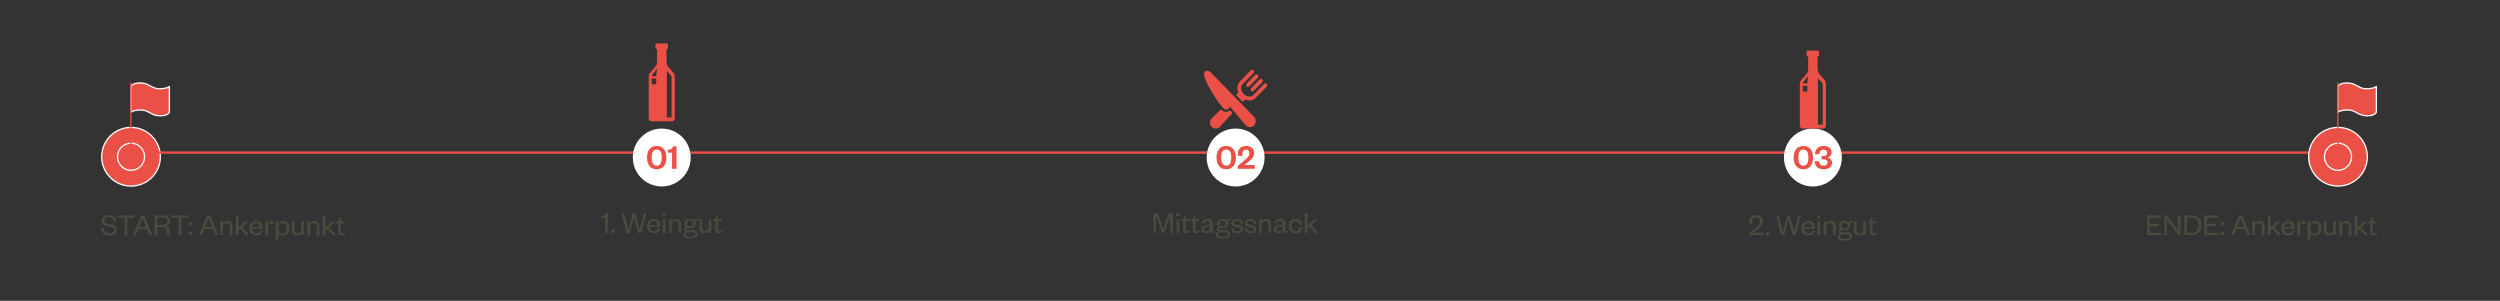<?xml version="1.0" encoding="utf-8"?>
<!-- Generator: Adobe Illustrator 26.5.0, SVG Export Plug-In . SVG Version: 6.00 Build 0)  -->
<svg version="1.1" id="Ebene_1" xmlns="http://www.w3.org/2000/svg" xmlns:xlink="http://www.w3.org/1999/xlink" x="0px" y="0px"
	 viewBox="0 0 1920 231" style="enable-background:new 0 0 1920 231;" xml:space="preserve">
<rect x="0" y="0" width="1920" height="231" fill="#333333" stroke="none"/>
<style type="text/css">
	.st0{fill:#474C3E;}
	.st1{fill:#EA5045;}
	.st2{fill:none;stroke:#FFFFFF;}
	.st3{fill:none;stroke:#FFFFFF;stroke-linecap:round;stroke-linejoin:round;}
	.st4{fill:none;stroke:#EA5045;stroke-linecap:round;stroke-linejoin:round;}
	.st5{fill:none;stroke:#EA5045;stroke-width:1.836;stroke-linecap:round;stroke-linejoin:round;}
	.st6{fill:#FFFFFF;}
</style>
<g>
	<path class="st0" d="M79.47,175.02c0.12,2.76,2.01,4.17,4.55,4.17c2.25,0,3.66-0.96,3.66-2.61c0-1.39-0.91-2.06-2.87-2.44
		l-2.99-0.57c-2.23-0.43-3.76-1.63-3.76-3.98c0-2.63,2.08-4.43,5.39-4.43c3.79,0,5.97,2.01,5.99,5.41l-1.89,0.09
		c-0.07-2.49-1.58-3.9-4.07-3.9c-2.18,0-3.4,1.03-3.4,2.71c0,1.48,0.98,1.96,2.73,2.3l2.73,0.53c2.76,0.53,4.15,1.72,4.15,4.15
		c0,2.78-2.4,4.38-5.65,4.38c-3.71,0-6.42-2.04-6.42-5.68L79.47,175.02z"/>
	<path class="st0" d="M95.7,180.53v-13.37h-5.49v-1.72h13.13v1.72h-5.58v13.37H95.7z"/>
	<path class="st0" d="M110.71,165.44l6.28,15.09h-2.2l-1.82-4.43h-6.87l-1.77,4.43h-2.04l6.16-15.09H110.71z M106.74,174.45h5.56
		l-2.76-6.71h-0.1L106.74,174.45z"/>
	<path class="st0" d="M128.6,180.53c-0.29-0.41-0.5-1.51-0.62-3.28c-0.1-1.68-0.89-2.8-2.95-2.8h-4.26v6.09h-2.04v-15.09h6.13
		c3.83,0,5.68,1.77,5.68,4.46c0,2.32-1.58,3.54-3.43,3.76c1.85,0.36,2.73,1.48,2.88,3.26c0.19,2.2,0.26,3.07,0.77,3.62H128.6z
		 M124.74,172.79c2.56,0,3.71-0.96,3.71-2.83c0-1.72-1.15-2.83-3.71-2.83h-3.98v5.65H124.74z"/>
	<path class="st0" d="M137.1,180.53v-13.37h-5.49v-1.72h13.13v1.72h-5.58v13.37H137.1z"/>
	<path class="st0" d="M144.97,170.54h2.39v2.4h-2.39V170.54z M144.97,178.14h2.39v2.39h-2.39V178.14z"/>
	<path class="st0" d="M161.3,165.44l6.28,15.09h-2.2l-1.82-4.43h-6.87l-1.77,4.43h-2.04l6.16-15.09H161.3z M157.32,174.45h5.56
		l-2.76-6.71h-0.1L157.32,174.45z"/>
	<path class="st0" d="M171.21,180.53h-1.99v-10.47h1.99v1.87c0.5-1.27,1.92-2.15,3.47-2.15c2.73,0,3.83,1.82,3.83,4.26v6.49h-1.99
		v-6.32c0-1.75-0.84-2.85-2.49-2.85c-1.58,0-2.83,1.25-2.83,3.16V180.53z"/>
	<path class="st0" d="M183.09,180.53h-1.99v-15.09h1.99v9.37l5.27-4.74h2.49l-4.82,4.29l5.03,6.18h-2.35l-4.17-5.08l-1.46,1.29
		V180.53z"/>
	<path class="st0" d="M201.69,177.01c-0.53,2.37-2.27,3.81-4.89,3.81c-3.11,0-5.39-2.11-5.39-5.36c0-3.31,2.28-5.68,5.29-5.68
		c3.33,0,5.03,2.37,5.03,5.22v0.79h-8.34c0.1,2.04,1.56,3.47,3.43,3.47c1.75,0,2.78-0.84,3.21-2.44L201.69,177.01z M199.7,174.5
		c-0.07-1.68-1.01-3.21-2.99-3.21c-1.89,0-3.02,1.48-3.26,3.21H199.7z"/>
	<path class="st0" d="M210.04,172.05c-0.57-0.31-0.98-0.43-1.63-0.43c-1.51,0-2.64,1.37-2.64,3.38v5.53h-1.99v-10.47h1.99v2.13
		c0.38-1.2,1.46-2.42,2.97-2.42c0.65,0,1.13,0.17,1.48,0.48L210.04,172.05z"/>
	<path class="st0" d="M213.71,184.56h-1.99v-14.49h1.99v2.2c0.46-1.3,1.8-2.49,3.76-2.49c3.09,0,4.79,2.44,4.79,5.53
		c0,3.09-1.7,5.51-4.79,5.51c-1.96,0-3.31-1.17-3.76-2.47V184.56z M213.66,175.6c0,2.3,1.46,3.64,3.36,3.64
		c2.06,0,3.18-1.53,3.18-3.93c0-2.4-1.13-3.93-3.18-3.93c-1.89,0-3.36,1.34-3.36,3.62V175.6z"/>
	<path class="st0" d="M231.35,170.06h1.99v10.47h-1.99v-1.84c-0.5,1.25-1.85,2.13-3.43,2.13c-2.73,0-3.74-1.8-3.74-4.24v-6.52h1.99
		v6.32c0,1.75,0.77,2.88,2.42,2.88c1.56,0,2.76-1.25,2.76-3.19V170.06z"/>
	<path class="st0" d="M238.05,180.53h-1.99v-10.47h1.99v1.87c0.5-1.27,1.92-2.15,3.47-2.15c2.73,0,3.83,1.82,3.83,4.26v6.49h-1.99
		v-6.32c0-1.75-0.84-2.85-2.49-2.85c-1.58,0-2.83,1.25-2.83,3.16V180.53z"/>
	<path class="st0" d="M249.93,180.53h-1.99v-15.09h1.99v9.37l5.27-4.74h2.49l-4.81,4.29l5.03,6.18h-2.35l-4.17-5.08l-1.46,1.29
		V180.53z"/>
	<path class="st0" d="M259.77,171.5h-1.58v-1.08l0.67-0.12c0.98-0.19,1.2-0.67,1.44-1.68l0.31-1.46h1.13v2.9h2.95v1.44h-2.95v6.35
		c0,0.93,0.38,1.37,1.29,1.37c0.67,0,1.36-0.29,1.96-0.62v1.34c-0.77,0.57-1.53,0.89-2.68,0.89c-1.48,0-2.54-0.69-2.54-2.73V171.5z"
		/>
</g>
<g>
	<path class="st1" d="M100.63,142.91c12.44,0,22.53-10.09,22.53-22.53c0-12.44-10.09-22.53-22.53-22.53S78.1,107.94,78.1,120.38
		C78.1,132.82,88.18,142.91,100.63,142.91"/>
	<path class="st2" d="M100.63,142.91c12.44,0,22.53-10.09,22.53-22.53c0-12.44-10.09-22.53-22.53-22.53S78.1,107.94,78.1,120.38
		C78.1,132.82,88.18,142.91,100.63,142.91z"/>
	<path class="st1" d="M100.63,130.79c5.75,0,10.41-4.66,10.41-10.41c0-5.75-4.66-10.41-10.41-10.41s-10.41,4.66-10.41,10.41
		C90.22,126.13,94.88,130.79,100.63,130.79"/>
	<path class="st2" d="M100.63,130.79c5.75,0,10.41-4.66,10.41-10.41c0-5.75-4.66-10.41-10.41-10.41s-10.41,4.66-10.41,10.41
		C90.22,126.13,94.88,130.79,100.63,130.79z"/>
	<path class="st1" d="M130.09,86.2v-7.56v-4.63v-7.56c0,0-2.03,1.74-7.84,1.74c-5.8,0-7.69-4.5-14.65-4.5
		c-6.09,0-7.11,2.76-7.11,2.76v7.56v4.63v7.56c0,0,2.03-1.74,7.84-1.74s7.69,4.5,14.65,4.5C129.08,88.96,130.09,86.2,130.09,86.2"/>
	<path class="st3" d="M130.09,86.2v-7.56v-4.63v-7.56c0,0-2.03,1.74-7.84,1.74c-5.8,0-7.69-4.5-14.65-4.5
		c-6.09,0-7.11,2.76-7.11,2.76v7.56v4.63v7.56c0,0,2.03-1.74,7.84-1.74s7.69,4.5,14.65,4.5C129.08,88.96,130.09,86.2,130.09,86.2z"
		/>
	<line class="st4" x1="100.49" y1="63.81" x2="100.49" y2="113.23"/>
</g>
<g>
	<path class="st0" d="M1659.9,180.53h-10.76v-15.09h10.54v1.72h-8.53v4.74h6.78v1.7h-6.78v5.2h8.74V180.53z"/>
	<path class="st0" d="M1672.69,176.99v-11.55h1.94v15.09h-1.65l-8.77-12.12v12.12h-1.94v-15.09h2.16L1672.69,176.99z"/>
	<path class="st0" d="M1677.54,165.44h5.46c4.74,0,7.74,2.83,7.74,7.55s-3,7.55-7.74,7.55h-5.46V165.44z M1682.89,178.83
		c3.69,0,5.7-2.18,5.7-5.85s-2.01-5.85-5.7-5.85h-3.26v11.69H1682.89z"/>
	<path class="st0" d="M1703.69,180.53h-10.76v-15.09h10.54v1.72h-8.53v4.74h6.78v1.7h-6.78v5.2h8.74V180.53z"/>
	<path class="st0" d="M1705.56,170.54h2.39v2.4h-2.39V170.54z M1705.56,178.14h2.39v2.39h-2.39V178.14z"/>
	<path class="st0" d="M1721.89,165.44l6.28,15.09h-2.2l-1.82-4.43h-6.87l-1.77,4.43h-2.03l6.16-15.09H1721.89z M1717.91,174.45h5.56
		l-2.76-6.71h-0.1L1717.91,174.45z"/>
	<path class="st0" d="M1731.8,180.53h-1.99v-10.47h1.99v1.87c0.5-1.27,1.92-2.15,3.47-2.15c2.73,0,3.83,1.82,3.83,4.26v6.49h-1.99
		v-6.32c0-1.75-0.84-2.85-2.49-2.85c-1.58,0-2.83,1.25-2.83,3.16V180.53z"/>
	<path class="st0" d="M1743.67,180.53h-1.99v-15.09h1.99v9.37l5.27-4.74h2.49l-4.82,4.29l5.03,6.18h-2.35l-4.17-5.08l-1.46,1.29
		V180.53z"/>
	<path class="st0" d="M1762.25,177.01c-0.52,2.37-2.27,3.81-4.89,3.81c-3.11,0-5.39-2.11-5.39-5.36c0-3.31,2.27-5.68,5.29-5.68
		c3.33,0,5.03,2.37,5.03,5.22v0.79h-8.34c0.1,2.04,1.56,3.47,3.43,3.47c1.75,0,2.78-0.84,3.21-2.44L1762.25,177.01z M1760.26,174.5
		c-0.07-1.68-1.01-3.21-2.99-3.21c-1.89,0-3.02,1.48-3.26,3.21H1760.26z"/>
	<path class="st0" d="M1770.61,172.05c-0.57-0.31-0.98-0.43-1.63-0.43c-1.51,0-2.64,1.37-2.64,3.38v5.53h-1.99v-10.47h1.99v2.13
		c0.38-1.2,1.46-2.42,2.97-2.42c0.64,0,1.13,0.17,1.48,0.48L1770.61,172.05z"/>
	<path class="st0" d="M1774.27,184.56h-1.99v-14.49h1.99v2.2c0.45-1.3,1.8-2.49,3.76-2.49c3.09,0,4.79,2.44,4.79,5.53
		c0,3.09-1.7,5.51-4.79,5.51c-1.96,0-3.31-1.17-3.76-2.47V184.56z M1774.22,175.6c0,2.3,1.46,3.64,3.36,3.64
		c2.06,0,3.18-1.53,3.18-3.93c0-2.4-1.13-3.93-3.18-3.93c-1.89,0-3.36,1.34-3.36,3.62V175.6z"/>
	<path class="st0" d="M1791.91,170.06h1.99v10.47h-1.99v-1.84c-0.5,1.25-1.84,2.13-3.43,2.13c-2.73,0-3.73-1.8-3.73-4.24v-6.52h1.99
		v6.32c0,1.75,0.76,2.88,2.42,2.88c1.56,0,2.76-1.25,2.76-3.19V170.06z"/>
	<path class="st0" d="M1798.61,180.53h-1.99v-10.47h1.99v1.87c0.5-1.27,1.92-2.15,3.47-2.15c2.73,0,3.83,1.82,3.83,4.26v6.49h-1.99
		v-6.32c0-1.75-0.84-2.85-2.49-2.85c-1.58,0-2.83,1.25-2.83,3.16V180.53z"/>
	<path class="st0" d="M1810.49,180.53h-1.99v-15.09h1.99v9.37l5.27-4.74h2.49l-4.81,4.29l5.03,6.18h-2.35l-4.17-5.08l-1.46,1.29
		V180.53z"/>
	<path class="st0" d="M1820.33,171.5h-1.58v-1.08l0.67-0.12c0.98-0.19,1.2-0.67,1.44-1.68l0.31-1.46h1.13v2.9h2.95v1.44h-2.95v6.35
		c0,0.93,0.38,1.37,1.29,1.37c0.67,0,1.37-0.29,1.96-0.62v1.34c-0.76,0.57-1.53,0.89-2.68,0.89c-1.49,0-2.54-0.69-2.54-2.73V171.5z"
		/>
</g>
<line class="st5" x1="119.9" y1="117.18" x2="1806.65" y2="117.18"/>
<g>
	<g>
		<path class="st0" d="M892.49,178.85l-4.58-12.98h-0.1v12.98h-1.94v-15.09h3.33l4.24,12.29h0.07l4.02-12.29h3.28v15.09h-2.08
			v-12.98h-0.1l-4.41,12.98H892.49z"/>
		<path class="st0" d="M903.59,163.76h2.06v2.25h-2.06V163.76z M905.63,168.39v10.47h-1.99v-10.47H905.63z"/>
		<path class="st0" d="M908.69,169.82h-1.58v-1.08l0.67-0.12c0.98-0.19,1.2-0.67,1.44-1.68l0.31-1.46h1.13v2.9h2.95v1.44h-2.95v6.35
			c0,0.93,0.38,1.37,1.29,1.37c0.67,0,1.37-0.29,1.97-0.62v1.34c-0.77,0.57-1.53,0.89-2.69,0.89c-1.48,0-2.54-0.69-2.54-2.73V169.82
			z"/>
		<path class="st0" d="M916.02,169.82h-1.58v-1.08l0.67-0.12c0.98-0.19,1.2-0.67,1.44-1.68l0.31-1.46h1.13v2.9h2.95v1.44h-2.95v6.35
			c0,0.93,0.38,1.37,1.29,1.37c0.67,0,1.37-0.29,1.96-0.62v1.34c-0.76,0.57-1.53,0.89-2.68,0.89c-1.49,0-2.54-0.69-2.54-2.73V169.82
			z"/>
		<path class="st0" d="M931.42,176.79c0,0.55,0.31,0.81,0.82,0.81c0.24,0,0.62-0.07,0.91-0.24v1.08c-0.36,0.36-0.79,0.62-1.6,0.62
			c-1.08,0-1.84-0.81-1.96-2.06c-0.57,1.22-2.06,2.13-3.76,2.13c-2.04,0-3.35-1.1-3.35-2.9c0-1.99,1.7-2.8,4.22-3.3l2.83-0.58v-0.4
			c0-1.44-0.84-2.32-2.3-2.32c-1.51,0-2.32,0.89-2.64,2.11l-1.77-0.24c0.41-1.96,1.96-3.4,4.43-3.4c2.64,0,4.19,1.34,4.19,4V176.79z
			 M929.5,173.68l-2.35,0.5c-1.65,0.36-2.71,0.67-2.71,1.94c0,0.89,0.6,1.56,1.8,1.56c1.84,0,3.26-1.39,3.26-3.5V173.68z"/>
		<path class="st0" d="M938.91,175.21c-0.86,0-1.65-0.14-2.3-0.43c-0.36,0.21-0.69,0.55-0.69,1.03c0,0.57,0.36,0.91,1.27,0.91h4.09
			c2.27,0,3.47,1.2,3.47,2.83c0,2.61-2.92,3.62-6.04,3.62c-2.83,0-5.17-0.89-5.17-2.83c0-1.2,0.86-1.96,2.15-2.2
			c-0.96-0.31-1.39-1.01-1.39-1.8c0-0.91,0.65-1.56,1.58-1.96c-0.86-0.62-1.36-1.56-1.36-2.71c0-2.2,1.82-3.57,4.38-3.57
			c1.32,0,2.49,0.41,3.28,1.08c0.55-0.84,1.53-1.44,2.66-1.44v1.73c-0.69,0-1.49,0.17-2.01,0.43c0.31,0.5,0.5,1.1,0.5,1.77
			C943.34,173.85,941.5,175.21,938.91,175.21z M938.72,181.85c2.39,0,4.12-0.57,4.12-2.08c0-0.96-0.79-1.3-2.01-1.3h-3.38
			c-1.08,0-2.01,0.36-2.01,1.49C935.44,181.27,936.78,181.85,938.72,181.85z M938.93,169.39c-1.46,0-2.37,0.81-2.37,2.3
			c0,1.44,0.91,2.25,2.37,2.25c1.49,0,2.39-0.81,2.39-2.25C941.33,170.21,940.42,169.39,938.93,169.39z"/>
		<path class="st0" d="M947.12,175.21c0.19,1.6,1.32,2.47,3.11,2.47c1.39,0,2.42-0.5,2.42-1.56c0-0.98-0.69-1.32-1.99-1.56
			l-1.77-0.31c-1.96-0.31-3.14-1.15-3.14-2.95c0-1.92,1.61-3.21,4.02-3.21c2.78,0,4.41,1.29,4.6,3.71l-1.6,0.1
			c-0.24-1.6-1.22-2.35-3-2.35c-1.32,0-2.18,0.6-2.18,1.56c0,0.84,0.52,1.27,1.6,1.46l1.96,0.31c2.11,0.36,3.35,1.15,3.35,3.04
			c0,2.08-1.84,3.21-4.29,3.21c-2.61,0-4.6-1.22-4.79-3.81L947.12,175.21z"/>
		<path class="st0" d="M957.49,175.21c0.19,1.6,1.32,2.47,3.11,2.47c1.39,0,2.42-0.5,2.42-1.56c0-0.98-0.69-1.32-1.99-1.56
			l-1.77-0.31c-1.96-0.31-3.14-1.15-3.14-2.95c0-1.92,1.6-3.21,4.02-3.21c2.78,0,4.41,1.29,4.6,3.71l-1.61,0.1
			c-0.24-1.6-1.22-2.35-2.99-2.35c-1.32,0-2.18,0.6-2.18,1.56c0,0.84,0.53,1.27,1.61,1.46l1.96,0.31c2.11,0.36,3.35,1.15,3.35,3.04
			c0,2.08-1.85,3.21-4.29,3.21c-2.61,0-4.6-1.22-4.79-3.81L957.49,175.21z"/>
		<path class="st0" d="M968.93,178.85h-1.99v-10.47h1.99v1.87c0.5-1.27,1.92-2.15,3.47-2.15c2.73,0,3.83,1.82,3.83,4.26v6.49h-1.99
			v-6.32c0-1.75-0.84-2.85-2.49-2.85c-1.58,0-2.83,1.25-2.83,3.16V178.85z"/>
		<path class="st0" d="M987.25,176.79c0,0.55,0.31,0.81,0.81,0.81c0.24,0,0.62-0.07,0.91-0.24v1.08c-0.36,0.36-0.79,0.62-1.61,0.62
			c-1.08,0-1.84-0.81-1.96-2.06c-0.57,1.22-2.06,2.13-3.76,2.13c-2.03,0-3.35-1.1-3.35-2.9c0-1.99,1.7-2.8,4.22-3.3l2.83-0.58v-0.4
			c0-1.44-0.84-2.32-2.3-2.32c-1.51,0-2.32,0.89-2.64,2.11l-1.77-0.24c0.41-1.96,1.96-3.4,4.43-3.4c2.64,0,4.2,1.34,4.2,4V176.79z
			 M985.33,173.68l-2.35,0.5c-1.65,0.36-2.71,0.67-2.71,1.94c0,0.89,0.6,1.56,1.79,1.56c1.85,0,3.26-1.39,3.26-3.5V173.68z"/>
		<path class="st0" d="M995.1,168.1c3.07,0,4.72,2.06,4.94,4.58l-1.75,0.12c-0.17-1.85-1.27-3.09-3.21-3.09
			c-1.96,0-3.31,1.51-3.31,3.93c0,2.42,1.34,3.93,3.31,3.93c1.94,0,3.04-1.32,3.21-3.16l1.75,0.17c-0.22,2.54-1.87,4.58-4.94,4.58
			c-3.16,0-5.36-2.18-5.36-5.51C989.74,170.3,991.94,168.1,995.1,168.1z"/>
		<path class="st0" d="M1004.05,178.85h-1.99v-15.09h1.99v9.37l5.27-4.74h2.49l-4.82,4.29l5.03,6.18h-2.35l-4.17-5.08l-1.46,1.29
			V178.85z"/>
	</g>
	<path class="st6" d="M948.95,143.2c12.28,0,22.23-9.95,22.23-22.23s-9.95-22.23-22.23-22.23c-12.28,0-22.23,9.95-22.23,22.23
		S936.68,143.2,948.95,143.2"/>
	<g>
		<path class="st1" d="M941.72,129.98c-4.59,0-7.44-3.23-7.44-8.94c0-5.71,2.85-8.94,7.44-8.94c4.62,0,7.47,3.23,7.47,8.94
			C949.18,126.75,946.34,129.98,941.72,129.98z M941.72,114.86c-2.65,0-3.83,2.02-3.83,6.18c0,4.16,1.18,6.18,3.83,6.18
			c2.68,0,3.86-2.02,3.86-6.18C945.57,116.88,944.4,114.86,941.72,114.86z"/>
		<path class="st1" d="M963.63,126.75v2.9h-12.99v-2.3l4.81-3.96c2.68-2.24,4.16-3.61,4.16-5.69c0-1.59-0.82-2.74-2.68-2.74
			c-1.91,0-2.87,1.31-2.87,3.31c0,0.57,0.06,1.04,0.19,1.5l-3.39-0.14c-0.11-0.54-0.19-1.09-0.19-1.61c0-3.61,2.55-5.93,6.35-5.93
			c4.1,0,6.18,2.35,6.18,5.41c0,3.04-2.13,4.98-4.73,7.05l-2.74,2.19H963.63z"/>
	</g>
	<path class="st1" d="M930.54,90.92c-1.74,1.79-1.74,4.69,0,6.47c0.87,0.89,2,1.33,3.15,1.33c1.15,0,2.31-0.45,3.19-1.36l9.21-9.98
		c0.26-0.28,0.27-0.72,0.02-1.01l-0.95-1.13c-0.25-0.3-0.68-0.34-1-0.11c-0.73,0.53-1.6,0.82-2.51,0.82h-0.07
		c-1.17-0.02-2.3-0.54-3.1-1.41c-0.04-0.05-0.09-0.1-0.13-0.15c-0.28-0.31-0.75-0.33-1.05-0.04L930.54,90.92z M963.13,89.7
		l-33.2-34.05c-1.57-1.61-2.89-1.46-3.54-1.22c-0.93,0.34-1.57,1.23-1.69,2.33c-0.14,1.38,0.48,3.13,0.86,4.04
		c2.56,6.15,8.71,16.52,14.19,22.55c0.48,0.53,1.16,0.84,1.87,0.86c0.7,0.01,1.39-0.27,1.89-0.78v0l1.28-1.31l11.86,14.09
		c0.02,0.03,0.04,0.05,0.07,0.08c0.88,0.91,2.05,1.36,3.2,1.36c1.16,0,2.32-0.45,3.21-1.36c0.86-0.88,1.32-2.05,1.32-3.29
		C964.45,91.74,963.99,90.58,963.13,89.7 M966.04,59.6c0.56-0.57,0.56-1.5,0-2.07c-0.56-0.57-1.46-0.57-2.02,0l-6.56,6.73
		c-0.56,0.57-0.56,1.5,0,2.07c0.28,0.28,0.64,0.43,1.01,0.43s0.73-0.14,1.01-0.43L966.04,59.6z M969.42,63.06
		c0.56-0.57,0.56-1.5,0-2.07c-0.56-0.57-1.46-0.57-2.02,0l-6.56,6.73c-0.56,0.57-0.56,1.5,0,2.07c0.28,0.29,0.65,0.43,1.01,0.43
		c0.36,0,0.73-0.14,1.01-0.43L969.42,63.06z M972.93,64.6c-0.54-0.68-1.53-0.72-2.12-0.11l-8.23,8.43
		c-1.41,1.45-3.75,1.66-5.83,0.55c-2.01-1.31-2.82-2.84-2.85-2.89c0,0,0-0.01-0.01-0.01c0,0,0-0.01,0-0.01
		c-1.11-2.15-0.9-4.57,0.52-6.02l8.17-8.38c0.53-0.54,0.63-1.43,0.16-2.02c-0.54-0.68-1.53-0.72-2.12-0.11l-8.23,8.43
		c-2.12,2.17-2.64,5.55-1.41,8.63l-1.28,1.24c-0.3,0.29-0.31,0.78-0.01,1.08l4.23,4.34c0.29,0.3,0.77,0.29,1.05-0.02l1.21-1.32
		c3.01,1.27,6.3,0.73,8.42-1.44l8.17-8.37C973.3,66.08,973.4,65.2,972.93,64.6"/>
</g>
<g>
	<g>
		<path class="st0" d="M1354.41,178.73v1.8h-11.09v-1.2l4.26-3.66c2.37-2.06,4.15-3.59,4.15-5.8c0-1.77-1.01-3.02-2.99-3.02
			c-2.06,0-3.21,1.32-3.21,3.52c0,0.45,0.05,0.91,0.17,1.37l-2.06-0.1c-0.1-0.48-0.17-0.96-0.17-1.41c0-3.09,2.08-5.08,5.29-5.08
			c3.52,0,5.13,2.06,5.13,4.62c0,2.73-2.32,4.81-4.51,6.61l-2.85,2.35H1354.41z"/>
		<path class="st0" d="M1356.18,178.14h2.39v2.39h-2.39V178.14z"/>
		<path class="st0" d="M1377.92,177.99h0.09l3.09-12.55h1.94l-3.85,15.09h-2.42l-3.14-12.05h-0.1l-3.21,12.05h-2.39l-3.86-15.09
			h2.01l3.16,12.5h0.1l3.28-12.5h1.94L1377.92,177.99z"/>
		<path class="st0" d="M1393.77,177.01c-0.53,2.37-2.27,3.81-4.89,3.81c-3.11,0-5.39-2.11-5.39-5.36c0-3.31,2.28-5.68,5.29-5.68
			c3.33,0,5.03,2.37,5.03,5.22v0.79h-8.34c0.1,2.04,1.56,3.47,3.43,3.47c1.75,0,2.78-0.84,3.21-2.44L1393.77,177.01z M1391.78,174.5
			c-0.07-1.68-1.01-3.21-3-3.21c-1.89,0-3.02,1.48-3.26,3.21H1391.78z"/>
		<path class="st0" d="M1395.82,165.44h2.06v2.25h-2.06V165.44z M1397.86,170.06v10.47h-1.99v-10.47H1397.86z"/>
		<path class="st0" d="M1402.55,180.53h-1.99v-10.47h1.99v1.87c0.5-1.27,1.92-2.15,3.47-2.15c2.73,0,3.83,1.82,3.83,4.26v6.49h-1.99
			v-6.32c0-1.75-0.84-2.85-2.49-2.85c-1.58,0-2.83,1.25-2.83,3.16V180.53z"/>
		<path class="st0" d="M1416.63,176.89c-0.87,0-1.65-0.14-2.3-0.43c-0.36,0.21-0.69,0.55-0.69,1.03c0,0.57,0.36,0.91,1.27,0.91h4.1
			c2.27,0,3.47,1.2,3.47,2.83c0,2.61-2.92,3.62-6.04,3.62c-2.83,0-5.17-0.89-5.17-2.83c0-1.2,0.86-1.96,2.16-2.2
			c-0.96-0.31-1.39-1.01-1.39-1.8c0-0.91,0.64-1.56,1.58-1.96c-0.86-0.62-1.37-1.56-1.37-2.71c0-2.2,1.82-3.57,4.39-3.57
			c1.32,0,2.49,0.41,3.28,1.08c0.55-0.84,1.53-1.44,2.66-1.44v1.73c-0.69,0-1.48,0.17-2.01,0.43c0.31,0.5,0.5,1.1,0.5,1.77
			C1421.06,175.52,1419.22,176.89,1416.63,176.89z M1416.44,183.52c2.39,0,4.12-0.57,4.12-2.08c0-0.96-0.79-1.3-2.01-1.3h-3.38
			c-1.08,0-2.01,0.36-2.01,1.49C1413.16,182.95,1414.5,183.52,1416.44,183.52z M1416.66,171.07c-1.46,0-2.37,0.81-2.37,2.3
			c0,1.44,0.91,2.25,2.37,2.25c1.48,0,2.39-0.81,2.39-2.25C1419.05,171.88,1418.14,171.07,1416.66,171.07z"/>
		<path class="st0" d="M1430.98,170.06h1.99v10.47h-1.99v-1.84c-0.5,1.25-1.85,2.13-3.43,2.13c-2.73,0-3.74-1.8-3.74-4.24v-6.52
			h1.99v6.32c0,1.75,0.77,2.88,2.42,2.88c1.56,0,2.76-1.25,2.76-3.19V170.06z"/>
		<path class="st0" d="M1436.05,171.5h-1.58v-1.08l0.67-0.12c0.98-0.19,1.2-0.67,1.44-1.68l0.31-1.46h1.13v2.9h2.95v1.44h-2.95v6.35
			c0,0.93,0.38,1.37,1.29,1.37c0.67,0,1.37-0.29,1.97-0.62v1.34c-0.77,0.57-1.53,0.89-2.69,0.89c-1.48,0-2.54-0.69-2.54-2.73V171.5z
			"/>
	</g>
	<path class="st6" d="M1392.3,143.2c12.28,0,22.23-9.95,22.23-22.23s-9.95-22.23-22.23-22.23c-12.28,0-22.23,9.95-22.23,22.23
		S1380.02,143.2,1392.3,143.2"/>
	<g>
		<path class="st1" d="M1384.98,129.98c-4.59,0-7.44-3.23-7.44-8.94c0-5.71,2.85-8.94,7.44-8.94c4.62,0,7.47,3.23,7.47,8.94
			C1392.44,126.75,1389.6,129.98,1384.98,129.98z M1384.98,114.86c-2.65,0-3.83,2.02-3.83,6.18c0,4.16,1.18,6.18,3.83,6.18
			c2.68,0,3.86-2.02,3.86-6.18C1388.83,116.88,1387.66,114.86,1384.98,114.86z"/>
		<path class="st1" d="M1400.46,122.27c-0.52,0-1.01,0.03-1.48,0.08v-2.57c0.35,0.06,0.88,0.06,1.5,0.06c1.45,0,2.76-0.66,2.76-2.41
			c0-1.53-0.93-2.57-2.82-2.57c-2,0-3.15,1.42-3.15,3.64l-3.31-0.14c0-3.56,2.46-6.26,6.54-6.26c3.94,0,6.15,2.02,6.15,5
			c0,2.13-1.58,3.61-3.23,3.83c2.19,0.36,3.61,1.91,3.61,4.1c0,3.04-2.54,4.95-6.45,4.95c-4.3,0-6.89-2.38-6.89-6.21l3.36,0.14
			c0.08,2.21,1.42,3.31,3.53,3.31c1.69,0,2.95-0.85,2.95-2.46C1403.55,123.11,1402.24,122.27,1400.46,122.27z"/>
	</g>
	<path class="st1" d="M1384.59,65.87v4.42h3.43l0.05-4.42H1384.59z M1388.76,58.09c-1.06,1.39-2.13,2.78-3.19,4.17
		c-0.44,0.53-0.76,1.1-0.9,1.76h3.41c0-0.49,0.02-1.07,0.12-1.81C1388.38,60.84,1388.57,59.46,1388.76,58.09 M1396.23,60v35.72h3.52
		c0.05-0.18,0.07-0.51,0.07-0.64c0.01-9.86,0.02-19.71,0-29.57c0-1.12-0.09-1.49-0.84-2.33l-0.01-0.01L1396.23,60z M1395.95,43.45
		V53c0.1,1.44,0.4,2.83,1.43,3.97l3.52,4.06c1.12,1.24,1.4,2.11,1.43,3.86v31.05c-0.01,1.89-0.79,2.57-1.88,2.8h-9.68h-6.62
		c-1.08-0.23-1.87-0.91-1.88-2.8V64.89c0.02-1.75,0.3-2.61,1.43-3.86l3.52-4.06c1.04-1.14,1.33-2.52,1.43-3.97v-9.55h-0.11
		c-0.58,0-1.05-0.48-1.05-1.05v-2.46c0-0.58,0.48-1.06,1.05-1.06h7.45c0.58,0,1.06,0.48,1.06,1.06v2.46c0,0.58-0.48,1.05-1.06,1.05
		H1395.95z"/>
</g>
<g>
	<g>
		<path class="st0" d="M461.88,165.97c2.11,0,2.99-0.72,3.55-2.3h1.37v15.19h-2.08v-11.55h-2.83V165.97z"/>
		<path class="st0" d="M469.47,176.46h2.39v2.39h-2.39V176.46z"/>
		<path class="st0" d="M491.22,176.32h0.1l3.09-12.55h1.94l-3.86,15.09h-2.42l-3.14-12.05h-0.1l-3.21,12.05h-2.4l-3.86-15.09h2.01
			l3.16,12.5h0.1l3.28-12.5h1.94L491.22,176.32z"/>
		<path class="st0" d="M507.09,175.33c-0.53,2.37-2.27,3.81-4.89,3.81c-3.11,0-5.39-2.11-5.39-5.36c0-3.31,2.28-5.68,5.29-5.68
			c3.33,0,5.03,2.37,5.03,5.22v0.79h-8.34c0.1,2.04,1.56,3.47,3.43,3.47c1.75,0,2.78-0.84,3.21-2.44L507.09,175.33z M505.1,172.82
			c-0.07-1.68-1.01-3.21-2.99-3.21c-1.89,0-3.02,1.48-3.26,3.21H505.1z"/>
		<path class="st0" d="M509.14,163.76h2.06v2.25h-2.06V163.76z M511.18,168.39v10.47h-1.99v-10.47H511.18z"/>
		<path class="st0" d="M515.87,178.85h-1.99v-10.47h1.99v1.87c0.5-1.27,1.92-2.15,3.47-2.15c2.73,0,3.83,1.82,3.83,4.26v6.49h-1.99
			v-6.32c0-1.75-0.84-2.85-2.49-2.85c-1.58,0-2.83,1.25-2.83,3.16V178.85z"/>
		<path class="st0" d="M529.95,175.21c-0.86,0-1.65-0.14-2.3-0.43c-0.36,0.21-0.69,0.55-0.69,1.03c0,0.57,0.36,0.91,1.27,0.91h4.1
			c2.27,0,3.47,1.2,3.47,2.83c0,2.61-2.92,3.62-6.04,3.62c-2.83,0-5.17-0.89-5.17-2.83c0-1.2,0.86-1.96,2.16-2.2
			c-0.96-0.31-1.39-1.01-1.39-1.8c0-0.91,0.65-1.56,1.58-1.96c-0.86-0.62-1.36-1.56-1.36-2.71c0-2.2,1.82-3.57,4.38-3.57
			c1.32,0,2.49,0.41,3.28,1.08c0.55-0.84,1.53-1.44,2.66-1.44v1.73c-0.69,0-1.48,0.17-2.01,0.43c0.31,0.5,0.5,1.1,0.5,1.77
			C534.38,173.85,532.54,175.21,529.95,175.21z M529.76,181.85c2.39,0,4.12-0.57,4.12-2.08c0-0.96-0.79-1.3-2.01-1.3h-3.38
			c-1.08,0-2.01,0.36-2.01,1.49C526.48,181.27,527.82,181.85,529.76,181.85z M529.97,169.39c-1.46,0-2.37,0.81-2.37,2.3
			c0,1.44,0.91,2.25,2.37,2.25c1.48,0,2.39-0.81,2.39-2.25C532.37,170.21,531.46,169.39,529.97,169.39z"/>
		<path class="st0" d="M544.29,168.39h1.99v10.47h-1.99v-1.84c-0.5,1.25-1.85,2.13-3.43,2.13c-2.73,0-3.74-1.8-3.74-4.24v-6.52h1.99
			v6.32c0,1.75,0.77,2.88,2.42,2.88c1.56,0,2.76-1.25,2.76-3.19V168.39z"/>
		<path class="st0" d="M549.36,169.82h-1.58v-1.08l0.67-0.12c0.98-0.19,1.2-0.67,1.44-1.68l0.31-1.46h1.13v2.9h2.95v1.44h-2.95v6.35
			c0,0.93,0.38,1.37,1.29,1.37c0.67,0,1.36-0.29,1.96-0.62v1.34c-0.77,0.57-1.53,0.89-2.68,0.89c-1.48,0-2.54-0.69-2.54-2.73V169.82
			z"/>
	</g>
	<path class="st1" d="M500.53,60.31v4.42h3.43l0.05-4.42H500.53z M504.7,52.53c-1.06,1.39-2.13,2.78-3.19,4.17
		c-0.44,0.53-0.76,1.1-0.9,1.76h3.41c0-0.49,0.02-1.07,0.12-1.81C504.32,55.27,504.51,53.9,504.7,52.53 M512.17,54.43v35.72h3.52
		c0.05-0.18,0.07-0.51,0.07-0.64c0.01-9.86,0.02-19.71,0-29.57c0-1.12-0.09-1.49-0.84-2.33l-0.01-0.01L512.17,54.43z M511.89,37.89
		v9.55c0.1,1.44,0.4,2.83,1.43,3.97l3.52,4.06c1.12,1.24,1.4,2.11,1.43,3.86v31.05c-0.01,1.89-0.79,2.57-1.88,2.8h-9.68h-6.62
		c-1.08-0.23-1.87-0.91-1.88-2.8V59.32c0.02-1.75,0.3-2.61,1.43-3.86l3.52-4.06c1.04-1.14,1.33-2.52,1.43-3.97v-9.55h-0.11
		c-0.58,0-1.05-0.48-1.05-1.05v-2.46c0-0.58,0.48-1.06,1.05-1.06h7.45c0.58,0,1.06,0.48,1.06,1.06v2.46c0,0.58-0.48,1.05-1.06,1.05
		H511.89z"/>
	<path class="st6" d="M508.23,143.2c12.28,0,22.23-9.95,22.23-22.23s-9.95-22.23-22.23-22.23c-12.28,0-22.23,9.95-22.23,22.23
		S495.96,143.2,508.23,143.2"/>
	<g>
		<path class="st1" d="M504.36,129.98c-4.59,0-7.44-3.23-7.44-8.94c0-5.71,2.84-8.94,7.44-8.94c4.62,0,7.47,3.23,7.47,8.94
			C511.83,126.75,508.98,129.98,504.36,129.98z M504.36,114.86c-2.65,0-3.83,2.02-3.83,6.18c0,4.16,1.18,6.18,3.83,6.18
			c2.68,0,3.86-2.02,3.86-6.18C508.22,116.88,507.04,114.86,504.36,114.86z"/>
		<path class="st1" d="M512.9,115c2.41,0,3.5-0.82,4.13-2.63h2.52v17.28h-3.42v-12.42h-3.23V115z"/>
	</g>
</g>
<g>
	<path class="st1" d="M1795.59,142.91c12.44,0,22.53-10.09,22.53-22.53c0-12.44-10.09-22.53-22.53-22.53s-22.53,10.09-22.53,22.53
		C1773.06,132.82,1783.14,142.91,1795.59,142.91"/>
	<path class="st2" d="M1795.59,142.91c12.44,0,22.53-10.09,22.53-22.53c0-12.44-10.09-22.53-22.53-22.53s-22.53,10.09-22.53,22.53
		C1773.06,132.82,1783.14,142.91,1795.59,142.91z"/>
	<path class="st1" d="M1795.59,130.79c5.75,0,10.41-4.66,10.41-10.41c0-5.75-4.66-10.41-10.41-10.41s-10.41,4.66-10.41,10.41
		C1785.18,126.13,1789.84,130.79,1795.59,130.79"/>
	<path class="st2" d="M1795.59,130.79c5.75,0,10.41-4.66,10.41-10.41c0-5.75-4.66-10.41-10.41-10.41s-10.41,4.66-10.41,10.41
		C1785.18,126.13,1789.84,130.79,1795.59,130.79z"/>
	<path class="st1" d="M1825.05,86.2v-7.56v-4.63v-7.56c0,0-2.03,1.74-7.84,1.74c-5.8,0-7.69-4.5-14.65-4.5
		c-6.09,0-7.11,2.76-7.11,2.76v7.56v4.63v7.56c0,0,2.03-1.74,7.84-1.74s7.69,4.5,14.65,4.5C1824.04,88.96,1825.05,86.2,1825.05,86.2
		"/>
	<path class="st3" d="M1825.05,86.2v-7.56v-4.63v-7.56c0,0-2.03,1.74-7.84,1.74c-5.8,0-7.69-4.5-14.65-4.5
		c-6.09,0-7.11,2.76-7.11,2.76v7.56v4.63v7.56c0,0,2.03-1.74,7.84-1.74s7.69,4.5,14.65,4.5C1824.04,88.96,1825.05,86.2,1825.05,86.2
		z"/>
	<line class="st4" x1="1795.46" y1="63.81" x2="1795.46" y2="113.23"/>
</g>
</svg>
